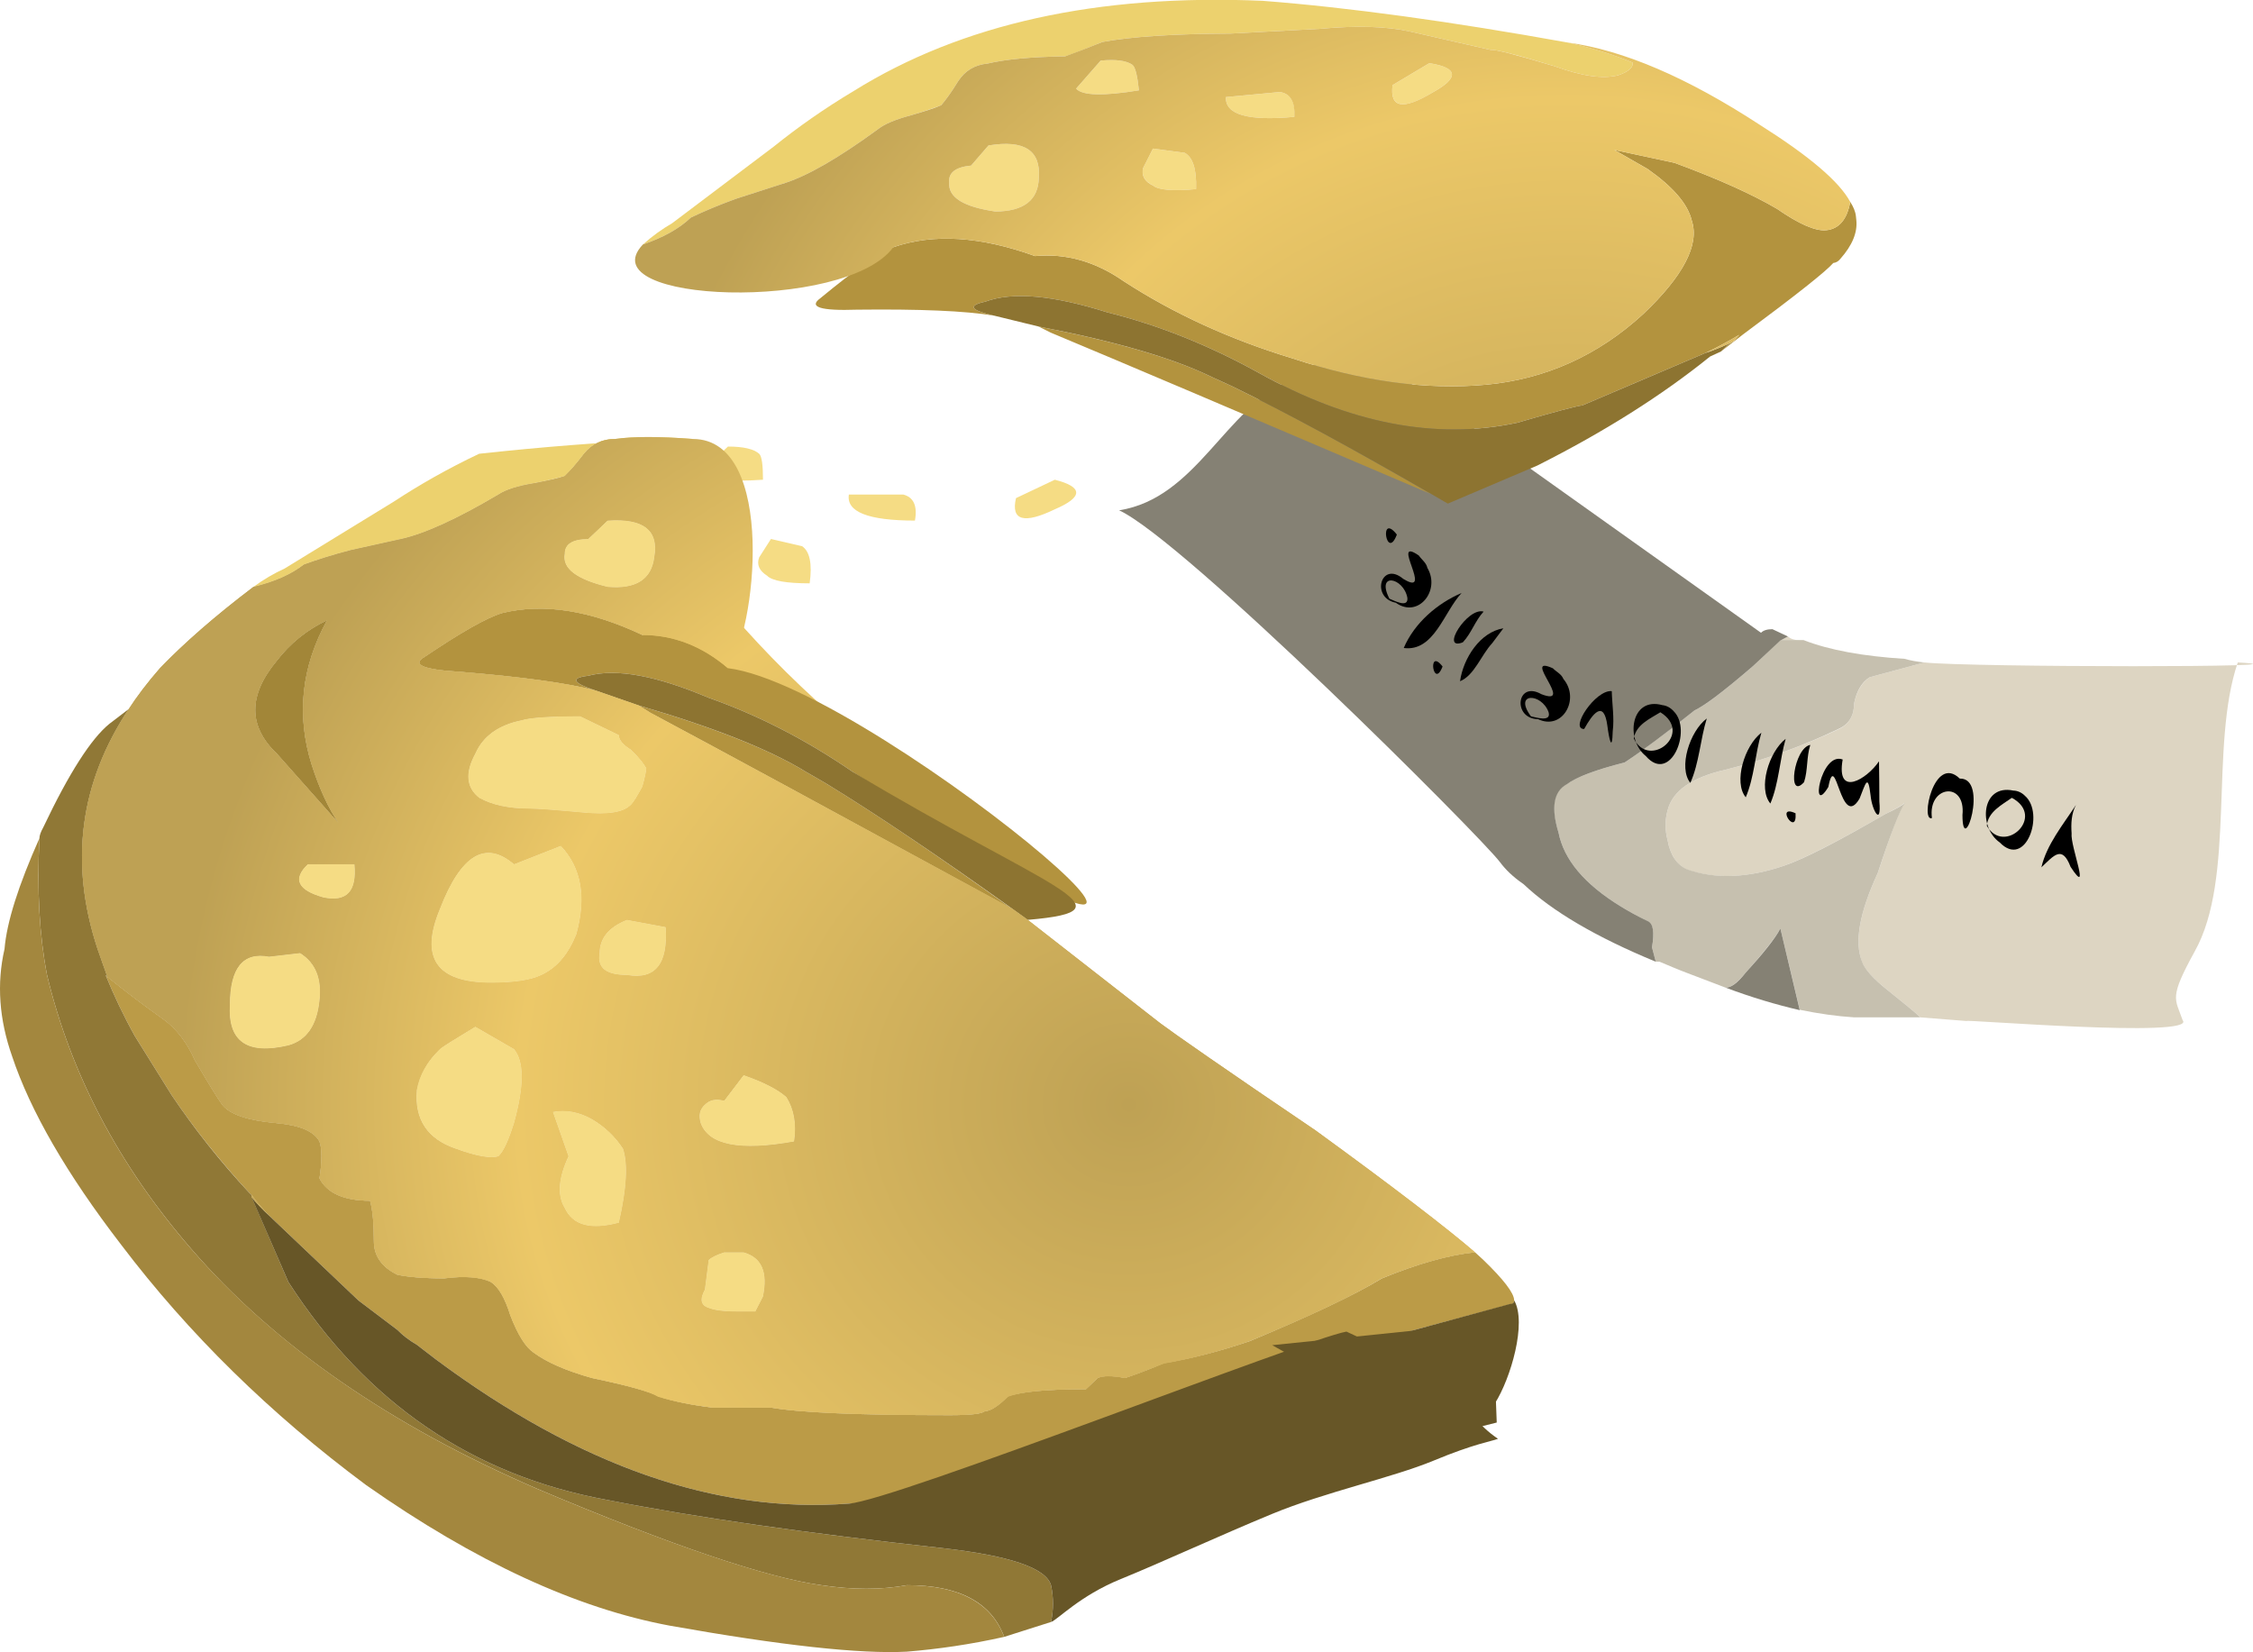 <?xml version="1.0" encoding="UTF-8" standalone="no"?>
<!-- Created with Inkscape (http://www.inkscape.org/) -->

<svg
   xmlns:dc="http://purl.org/dc/elements/1.1/"
   xmlns:cc="http://creativecommons.org/ns#"
   xmlns:rdf="http://www.w3.org/1999/02/22-rdf-syntax-ns#"
   xmlns:svg="http://www.w3.org/2000/svg"
   xmlns="http://www.w3.org/2000/svg"
   xmlns:xlink="http://www.w3.org/1999/xlink"
   xmlns:sodipodi="http://sodipodi.sourceforge.net/DTD/sodipodi-0.dtd"
   xmlns:inkscape="http://www.inkscape.org/namespaces/inkscape"
   id="svg2"
   xml:space="preserve"
   viewBox="0 0 1316.261 965.125"
   version="1.1"
   inkscape:version="0.91 r13725"
   sodipodi:docname="open-fortune-cookie.svg"
   width="1316.261"
   height="965.125"><sodipodi:namedview
     pagecolor="#ffffff"
     bordercolor="#666666"
     borderopacity="1"
     objecttolerance="10"
     gridtolerance="10"
     guidetolerance="10"
     inkscape:pageopacity="0"
     inkscape:pageshadow="2"
     inkscape:window-width="1353"
     inkscape:window-height="1007"
     id="namedview14411"
     showgrid="false"
     fit-margin-top="0"
     fit-margin-left="0"
     fit-margin-right="0"
     fit-margin-bottom="0"
     inkscape:zoom="0.15157166"
     inkscape:cx="805.88716"
     inkscape:cy="491.39551"
     inkscape:window-x="0"
     inkscape:window-y="0"
     inkscape:window-maximized="0"
     inkscape:current-layer="g15120" /><defs
     id="defs6"><radialGradient
       id="radialGradient26"
       gradientUnits="userSpaceOnUse"
       cy="9.7"
       cx="14.5"
       gradientTransform="matrix(0.8,0,0,0.799,0.005,-0.952)"
       r="12.212"><stop
         id="stop28"
         style="stop-color:#bea154"
         offset="0" /><stop
         id="stop30"
         style="stop-color:#ecc868"
         offset=".643" /><stop
         id="stop32"
         style="stop-color:#bea154"
         offset="1" /></radialGradient><radialGradient
       inkscape:collect="always"
       xlink:href="#radialGradient26"
       id="radialGradient14981"
       gradientUnits="userSpaceOnUse"
       gradientTransform="matrix(0.8,0,0,0.799,0.005,-0.952)"
       cx="14.5"
       cy="9.7"
       r="12.212" /><radialGradient
       inkscape:collect="always"
       xlink:href="#radialGradient26"
       id="radialGradient15170"
       gradientUnits="userSpaceOnUse"
       gradientTransform="matrix(0.8,0,0,0.799,0.005,-0.952)"
       cx="14.5"
       cy="9.7"
       r="12.212" /><radialGradient
       inkscape:collect="always"
       xlink:href="#radialGradient26"
       id="radialGradient15172"
       gradientUnits="userSpaceOnUse"
       gradientTransform="matrix(0.8,0,0,0.799,0.005,-0.952)"
       cx="14.5"
       cy="9.7"
       r="12.212" /></defs><g
     id="g10"
     transform="matrix(1.25,0,0,-1.25,1287.31,966.219)"><g
       id="g12"><g
         id="g15120"
         transform="matrix(45.465,0,0,43.194,-1029.874,-36.94)"><g
           id="g15176"><g
             id="g16"><g
               id="g18"><g
                 id="g24"><path
                   id="path34"
                   style="fill:url(#radialGradient15170);fill-rule:evenodd"
                   d="M 6.125,11.279 6.566,11.118 6.684,11.04 C 7.352,10.665 8.59,9.958 10.406,8.919 l 0.16,-0.121 1.36,-1.117 C 12.059,7.576 12.59,7.185 13.523,6.521 14.324,5.908 14.871,5.466 15.164,5.201 14.898,5.173 14.578,5.079 14.203,4.919 13.914,4.732 13.457,4.505 12.844,4.24 12.551,4.134 12.258,4.052 11.965,3.997 11.777,3.919 11.645,3.865 11.566,3.841 11.43,3.865 11.34,3.865 11.285,3.841 L 11.164,3.72 C 10.766,3.72 10.496,3.693 10.363,3.638 10.258,3.533 10.18,3.482 10.125,3.482 10.098,3.454 9.977,3.439 9.766,3.439 c -0.934,0 -1.547,0.027 -1.84,0.082 l -0.602,0 C 7.113,3.548 6.926,3.587 6.766,3.638 6.684,3.693 6.457,3.759 6.086,3.841 5.82,3.919 5.617,4.013 5.484,4.118 5.406,4.173 5.324,4.306 5.246,4.521 5.191,4.708 5.125,4.826 5.047,4.88 4.938,4.931 4.777,4.947 4.566,4.919 4.352,4.919 4.191,4.935 4.086,4.958 3.926,5.04 3.844,5.161 3.844,5.322 c 0,0.183 -0.012,0.332 -0.039,0.437 -0.266,0 -0.442,0.082 -0.52,0.242 0.027,0.184 0.027,0.321 0,0.399 C 3.23,6.509 3.086,6.576 2.844,6.599 2.551,6.626 2.363,6.693 2.285,6.798 2.23,6.88 2.137,7.04 2.004,7.279 1.926,7.466 1.82,7.615 1.684,7.72 1.48,7.872 1.289,8.025 1.105,8.181 1.07,8.279 1.039,8.38 1.004,8.482 c -0.293,0.933 -0.184,1.797 0.32,2.597 0.082,0.133 0.188,0.282 0.321,0.442 0.242,0.265 0.558,0.558 0.96,0.879 0.215,0.054 0.387,0.133 0.52,0.242 0.133,0.051 0.293,0.105 0.48,0.156 l 0.52,0.121 c 0.238,0.055 0.574,0.215 1,0.481 0.078,0.054 0.199,0.093 0.359,0.121 0.133,0.027 0.243,0.051 0.321,0.078 0.054,0.055 0.121,0.133 0.199,0.242 0.082,0.106 0.187,0.16 0.32,0.16 0,0 0.689,-1.765 2.801,-3.48 C 8.185,10.96 7.487,11.612 6.605,11.88 6.07,12.146 5.59,12.228 5.164,12.118 5.004,12.068 4.738,11.908 4.363,11.642 4.23,11.56 4.352,11.505 4.727,11.482 5.363,11.427 5.832,11.361 6.125,11.279 Z m 0.121,1.839 -0.199,-0.199 c -0.16,0 -0.242,-0.054 -0.242,-0.16 -0.028,-0.16 0.121,-0.277 0.441,-0.359 0.293,-0.028 0.453,0.082 0.481,0.32 0.05,0.293 -0.11,0.426 -0.481,0.398 z M 4.887,10.599 C 4.777,10.388 4.793,10.228 4.926,10.118 5.059,10.04 5.23,10.001 5.445,10.001 c 0.078,0 0.266,-0.015 0.559,-0.043 0.242,-0.023 0.402,0 0.48,0.082 0.028,0.028 0.067,0.094 0.121,0.2 0.028,0.105 0.04,0.175 0.04,0.199 -0.028,0.054 -0.079,0.121 -0.161,0.203 -0.078,0.051 -0.121,0.105 -0.121,0.156 l -0.398,0.203 c -0.32,0 -0.52,-0.015 -0.602,-0.043 C 5.125,10.908 4.965,10.786 4.887,10.599 Z M 2.586,5.822 C 2.641,5.743 2.699,5.673 2.766,5.599 2.699,5.665 2.637,5.732 2.586,5.798 Z M 3.363,12.04 C 3.152,11.935 2.98,11.786 2.844,11.599 c -0.293,-0.371 -0.293,-0.707 0,-1 l 0.64,-0.758 c -0.105,0.16 -0.199,0.371 -0.281,0.641 -0.156,0.531 -0.105,1.051 0.16,1.558 z M 3.164,9.4 C 3.004,9.24 3.059,9.118 3.324,9.04 3.566,8.986 3.672,9.107 3.645,9.4 Z M 3.086,8.439 2.766,8.4 C 2.5,8.454 2.363,8.279 2.363,7.88 2.34,7.482 2.539,7.333 2.965,7.439 3.152,7.493 3.258,7.654 3.285,7.919 3.312,8.161 3.246,8.333 3.086,8.439 Z m 3.078,0 C 6.137,8.279 6.23,8.201 6.445,8.201 6.738,8.146 6.871,8.322 6.844,8.72 L 6.445,8.798 C 6.258,8.72 6.164,8.599 6.164,8.439 Z M 4.887,7.642 C 4.672,7.505 4.551,7.427 4.523,7.4 4.391,7.267 4.312,7.118 4.285,6.958 4.258,6.642 4.391,6.427 4.684,6.322 4.898,6.24 5.047,6.212 5.125,6.24 5.18,6.294 5.23,6.415 5.285,6.599 5.391,7.001 5.391,7.267 5.285,7.4 Z M 5.766,9.599 5.285,9.4 C 4.992,9.665 4.738,9.505 4.523,8.919 4.312,8.388 4.484,8.118 5.047,8.118 c 0.238,0 0.41,0.028 0.519,0.083 0.161,0.078 0.278,0.226 0.36,0.441 C 6.031,9.04 5.98,9.361 5.766,9.599 Z M 5.844,6.24 C 5.738,6.001 5.727,5.814 5.805,5.681 5.887,5.493 6.07,5.439 6.363,5.521 6.445,5.896 6.457,6.161 6.406,6.322 6.324,6.454 6.219,6.56 6.086,6.642 5.953,6.72 5.82,6.747 5.684,6.72 Z M 7.445,6.841 C 7.363,6.865 7.297,6.853 7.246,6.798 7.191,6.747 7.18,6.681 7.203,6.599 7.285,6.361 7.605,6.294 8.164,6.4 8.191,6.587 8.164,6.747 8.086,6.88 8.004,6.958 7.859,7.04 7.645,7.118 Z m 0,-1.64 C 7.363,5.173 7.312,5.146 7.285,5.118 L 7.246,4.798 C 7.191,4.693 7.203,4.626 7.285,4.599 7.336,4.576 7.43,4.56 7.566,4.56 l 0.2,0 0.078,0.16 C 7.898,4.986 7.832,5.146 7.645,5.201 Z"
                   inkscape:connector-curvature="0"
                   sodipodi:nodetypes="ccccccccccccccccscccccccccsccccccccccccccccccccccccccccccccccscccccccccccccccccccccccccccccccccccccccccccccscccccccccccccccccccccscccc" /></g></g></g><path
             id="path36"
             style="fill:#ecd16e;fill-rule:evenodd"
             d="m 2.605,12.4 c 0.106,0.082 0.215,0.148 0.321,0.199 l 1.121,0.723 c 0.265,0.183 0.558,0.359 0.879,0.519 1.398,0.16 2.199,0.16 2.199,0.16 -0.348,0.028 -0.613,0.028 -0.801,0 -0.133,0 -0.238,-0.054 -0.32,-0.16 C 5.926,13.732 5.859,13.654 5.805,13.599 5.727,13.576 5.617,13.548 5.484,13.521 5.324,13.493 5.203,13.454 5.125,13.4 4.699,13.134 4.363,12.974 4.125,12.919 L 3.605,12.798 C 3.418,12.747 3.258,12.693 3.125,12.642 2.992,12.533 2.82,12.454 2.605,12.4 Z"
             inkscape:connector-curvature="0"
             sodipodi:nodetypes="cccccccccccccc" /><path
             id="path38"
             style="fill:#b3933e;fill-rule:evenodd"
             d="m 8.766,10.4 c -0.481,0.347 -0.973,0.613 -1.481,0.801 -0.535,0.238 -0.945,0.32 -1.238,0.238 -0.188,-0.024 -0.16,-0.078 0.078,-0.16 -0.293,0.082 -0.762,0.148 -1.398,0.203 -0.375,0.023 -0.497,0.078 -0.364,0.16 0.375,0.266 0.641,0.426 0.801,0.476 0.426,0.11 0.906,0.028 1.441,-0.238 0.321,0 0.614,-0.121 0.879,-0.359 1.558,-0.202 6.662,-4.832 1.282,-1.121 z m -2.2,0.718 C 7.336,10.88 7.91,10.642 8.285,10.4 L 8.484,10.279 C 9.02,9.935 9.656,9.482 10.402,8.919 8.59,9.958 7.352,10.665 6.684,11.04 Z"
             inkscape:connector-curvature="0"
             sodipodi:nodetypes="cccccccccccccccc" /><path
             id="path40"
             style="fill:#8d7431;fill-rule:evenodd"
             d="M 10.406,8.919 C 9.656,9.482 9.02,9.935 8.484,10.279 L 8.285,10.4 C 7.91,10.642 7.34,10.88 6.566,11.118 l -0.441,0.161 c -0.238,0.082 -0.266,0.136 -0.078,0.16 0.293,0.082 0.703,0 1.238,-0.238 0.508,-0.188 1,-0.454 1.481,-0.801 1.999,-1.263 2.944,-1.499 1.8,-1.602 z"
             inkscape:connector-curvature="0"
             sodipodi:nodetypes="cccccccccc" /><path
             id="path42"
             style="fill:#f5dc84;fill-rule:evenodd"
             d="m 9.285,13.4 c 0.106,-0.028 0.149,-0.121 0.121,-0.282 -0.48,0 -0.707,0.094 -0.679,0.282 l 0.558,0 z M 8.246,12.841 c 0.078,-0.055 0.106,-0.187 0.078,-0.402 -0.238,0 -0.386,0.027 -0.437,0.082 -0.082,0.055 -0.11,0.121 -0.082,0.199 l 0.121,0.199 0.32,-0.078 z m 2.598,0.399 c -0.317,-0.161 -0.453,-0.122 -0.399,0.121 l 0.399,0.199 c 0.293,-0.078 0.293,-0.188 0,-0.32 z M 4.887,10.599 c 0.078,0.187 0.238,0.309 0.476,0.359 0.082,0.028 0.282,0.043 0.602,0.043 l 0.398,-0.203 c 0,-0.051 0.043,-0.105 0.121,-0.156 0.082,-0.082 0.133,-0.149 0.161,-0.203 0,-0.024 -0.012,-0.094 -0.04,-0.199 C 6.551,10.134 6.512,10.068 6.484,10.04 6.406,9.958 6.246,9.935 6.004,9.958 5.711,9.986 5.523,10.001 5.445,10.001 c -0.215,0 -0.386,0.039 -0.519,0.117 -0.133,0.11 -0.149,0.27 -0.039,0.481 z m 1.359,2.519 C 6.617,13.146 6.777,13.013 6.727,12.72 6.699,12.482 6.539,12.372 6.246,12.4 c -0.32,0.082 -0.469,0.199 -0.441,0.359 0,0.106 0.082,0.16 0.242,0.16 l 0.199,0.199 z m 1.238,0.801 c 0.161,0 0.266,-0.027 0.321,-0.078 0.027,-0.027 0.039,-0.121 0.039,-0.281 -0.371,-0.027 -0.586,0 -0.641,0.082 l 0.281,0.277 z M 3.086,8.439 C 3.246,8.333 3.312,8.161 3.285,7.919 3.258,7.654 3.152,7.493 2.965,7.439 2.539,7.333 2.34,7.482 2.363,7.88 2.363,8.279 2.5,8.454 2.766,8.4 l 0.32,0.039 z M 3.164,9.4 3.645,9.4 C 3.672,9.107 3.566,8.986 3.324,9.04 3.059,9.118 3.004,9.24 3.164,9.4 Z m 4.281,-4.199 0.2,0 C 7.832,5.146 7.898,4.986 7.844,4.72 l -0.078,-0.16 -0.2,0 C 7.43,4.56 7.336,4.576 7.285,4.599 7.203,4.626 7.191,4.693 7.246,4.798 l 0.039,0.32 c 0.027,0.028 0.078,0.055 0.16,0.083 z m 0,1.64 0.2,0.277 C 7.859,7.04 8.004,6.958 8.086,6.88 8.164,6.747 8.191,6.587 8.164,6.4 7.605,6.294 7.285,6.361 7.203,6.599 7.18,6.681 7.191,6.747 7.246,6.798 7.297,6.853 7.363,6.865 7.445,6.841 Z M 5.844,6.24 5.684,6.72 C 5.82,6.747 5.953,6.72 6.086,6.642 6.219,6.56 6.324,6.454 6.406,6.322 6.457,6.161 6.445,5.892 6.363,5.521 6.07,5.439 5.887,5.493 5.805,5.681 5.727,5.814 5.738,6.001 5.844,6.24 Z M 5.766,9.599 C 5.98,9.361 6.031,9.04 5.926,8.642 5.844,8.427 5.727,8.279 5.566,8.201 5.457,8.146 5.285,8.118 5.047,8.118 4.484,8.118 4.312,8.388 4.523,8.919 4.738,9.505 4.992,9.665 5.285,9.4 L 5.766,9.599 Z M 4.887,7.642 5.285,7.4 C 5.391,7.267 5.391,7.001 5.285,6.599 5.23,6.415 5.18,6.294 5.125,6.24 5.047,6.212 4.898,6.24 4.684,6.322 4.391,6.427 4.258,6.642 4.285,6.962 4.312,7.122 4.391,7.267 4.523,7.4 4.551,7.427 4.672,7.505 4.887,7.642 Z m 1.277,0.797 c 0,0.16 0.094,0.281 0.281,0.359 L 6.844,8.72 C 6.871,8.322 6.738,8.146 6.445,8.201 6.23,8.201 6.137,8.279 6.164,8.439 Z"
             inkscape:connector-curvature="0" /><path
             id="path44"
             style="fill:#bb9b47;fill-rule:evenodd"
             d="m 15.566,4.681 c 0,-0.027 -0.015,-0.043 -0.043,-0.043 L 14.406,4.322 C 14.324,4.294 14.246,4.267 14.164,4.24 14.113,4.24 14.07,4.224 14.047,4.201 L 13.926,4.161 C 13.34,3.814 12.777,3.521 12.246,3.279 11.578,2.986 10.844,2.775 10.043,2.638 9.617,2.56 9.18,2.509 8.727,2.482 7.363,2.372 5.953,2.892 4.484,4.04 L 4.285,4.201 C 4.203,4.251 4.137,4.306 4.086,4.361 3.953,4.466 3.82,4.572 3.684,4.681 L 2.766,5.599 C 2.699,5.673 2.641,5.743 2.586,5.822 L 2.566,5.841 C 2.262,6.189 1.996,6.54 1.766,6.9 L 1.387,7.54 C 1.273,7.755 1.172,7.978 1.086,8.201 L 1.105,8.181 C 1.289,8.025 1.48,7.872 1.684,7.72 1.82,7.615 1.926,7.466 2.004,7.279 2.137,7.04 2.23,6.88 2.285,6.798 2.363,6.693 2.551,6.626 2.844,6.599 3.086,6.576 3.23,6.509 3.285,6.4 3.312,6.322 3.312,6.185 3.285,6.001 3.363,5.841 3.539,5.759 3.805,5.759 3.832,5.654 3.844,5.509 3.844,5.322 3.844,5.161 3.926,5.04 4.086,4.958 4.191,4.935 4.352,4.919 4.566,4.919 4.777,4.947 4.938,4.935 5.047,4.88 5.125,4.826 5.191,4.708 5.246,4.521 5.324,4.306 5.406,4.173 5.484,4.118 5.617,4.013 5.82,3.919 6.086,3.841 6.457,3.759 6.684,3.693 6.766,3.642 6.926,3.587 7.113,3.548 7.324,3.521 l 0.602,0 c 0.293,-0.055 0.906,-0.082 1.84,-0.082 0.214,0 0.332,0.015 0.359,0.043 0.055,0 0.133,0.051 0.238,0.16 0.133,0.051 0.403,0.078 0.801,0.078 l 0.121,0.121 c 0.055,0.027 0.149,0.027 0.281,0 0.079,0.027 0.215,0.078 0.399,0.16 0.293,0.051 0.586,0.133 0.883,0.239 0.613,0.269 1.066,0.492 1.359,0.679 0.371,0.16 0.691,0.254 0.957,0.282 l 0.082,-0.079 c 0.211,-0.214 0.32,-0.363 0.32,-0.441 z"
             inkscape:connector-curvature="0" /><path
             id="path46"
             style="fill:#907836;fill-rule:evenodd"
             d="M 1.105,8.181 1.086,8.201 C 1.172,7.978 1.273,7.755 1.387,7.54 L 1.766,6.9 c 0.23,-0.36 0.496,-0.715 0.8,-1.059 l 0.02,-0.019 0,-0.02 L 2.965,4.88 C 3.766,3.572 4.859,2.786 6.246,2.521 7.152,2.333 8.297,2.161 9.684,2.001 c 0.695,-0.082 1.07,-0.215 1.121,-0.402 0.027,-0.133 0.027,-0.266 0,-0.398 C 10.645,1.146 10.484,1.095 10.324,1.04 10.191,1.415 9.859,1.599 9.324,1.599 9.059,1.548 8.766,1.548 8.445,1.599 7.883,1.681 6.91,2.025 5.523,2.642 4.004,3.333 2.816,4.201 1.965,5.24 1.219,6.146 0.727,7.134 0.484,8.201 0.406,8.626 0.379,9.118 0.406,9.681 c 0,0.027 0.012,0.066 0.039,0.117 0.266,0.59 0.493,0.961 0.68,1.121 l 0.199,0.16 C 0.82,10.279 0.711,9.415 1.004,8.482 1.039,8.38 1.07,8.279 1.105,8.181 Z"
             inkscape:connector-curvature="0" /><path
             id="path48"
             style="fill:#a28638;fill-rule:evenodd"
             d="M 3.363,12.04 C 3.098,11.533 3.047,11.013 3.203,10.482 3.285,10.212 3.379,10.001 3.484,9.841 l -0.64,0.758 c -0.293,0.293 -0.293,0.629 0,1 0.136,0.187 0.308,0.336 0.519,0.441 z"
             inkscape:connector-curvature="0" /><path
             sodipodi:nodetypes="cccssscccccccccccccccccccccc"
             id="path50"
             style="fill:#675627;fill-rule:evenodd"
             d="m 13.842,4.343 c 0.664,-0.32 1.105,-0.629 1.316,-0.922 0.055,-0.078 0.133,-0.16 0.242,-0.238 -0.066,-0.028 -0.242,-0.052 -0.664,-0.237 C 14.314,2.762 13.618,2.606 13.077,2.37 12.536,2.135 11.943,1.846 11.521,1.665 11.098,1.484 10.871,1.222 10.805,1.201 c 0.027,0.132 0.027,0.265 0,0.398 C 10.754,1.786 10.379,1.919 9.684,2.001 8.297,2.161 7.152,2.333 6.246,2.521 4.859,2.786 3.766,3.572 2.965,4.88 L 2.586,5.798 C 2.637,5.732 2.699,5.665 2.766,5.599 L 3.684,4.681 C 3.82,4.572 3.953,4.466 4.086,4.361 4.137,4.306 4.203,4.251 4.285,4.201 L 4.484,4.04 C 5.953,2.892 7.363,2.372 8.727,2.482 9.18,2.509 13.412,4.261 13.842,4.343 Z M 15.566,4.681 C 15.699,4.439 15.53,3.834 15.369,3.568 14.944,3.596 14.75,4.013 14.484,4.118 l -0.039,0 c -0.054,0.004 -0.093,0.016 -0.121,0.043 l -0.16,0.079 c 0.082,0.027 0.16,0.054 0.242,0.082 l 1.117,0.32 c 0.028,0 0.043,0.012 0.043,0.039 z"
             inkscape:connector-curvature="0" /><path
             id="path52"
             style="fill:#a3873e;fill-rule:evenodd"
             d="M 10.324,1.04 C 9.977,0.958 9.645,0.908 9.324,0.88 8.844,0.853 8.031,0.947 6.887,1.161 5.926,1.349 4.887,1.853 3.766,2.681 2.777,3.454 1.938,4.322 1.246,5.283 0.684,6.052 0.312,6.732 0.125,7.322 -0.008,7.72 -0.035,8.107 0.047,8.482 0.07,8.775 0.191,9.173 0.406,9.681 0.379,9.118 0.406,8.626 0.484,8.201 0.727,7.134 1.219,6.146 1.965,5.24 2.82,4.201 4.004,3.333 5.523,2.642 6.91,2.025 7.887,1.681 8.445,1.599 c 0.321,-0.051 0.614,-0.051 0.879,0 0.535,0 0.867,-0.188 1,-0.559 z"
             inkscape:connector-curvature="0" /><g
             id="g14993"
             transform="translate(-4.564,10.777)"><path
               sodipodi:nodetypes="cccccccccccccccccccccccc"
               inkscape:connector-curvature="0"
               d="m 24.305,-3.034 c -0.051,0.055 -0.161,0.145 -0.321,0.282 -0.16,0.132 -0.25,0.238 -0.277,0.316 -0.082,0.215 -0.027,0.535 0.16,0.961 0.133,0.426 0.223,0.68 0.277,0.762 -0.027,-0.028 -0.093,-0.067 -0.199,-0.121 -0.48,-0.293 -0.828,-0.481 -1.039,-0.559 -0.371,-0.133 -0.707,-0.148 -1,-0.043 -0.105,0.055 -0.172,0.16 -0.199,0.32 -0.027,0.11 -0.027,0.215 0,0.321 0.051,0.214 0.254,0.359 0.598,0.441 0.402,0.106 0.789,0.254 1.16,0.438 0.109,0.054 0.16,0.148 0.16,0.281 0.027,0.133 0.082,0.226 0.16,0.281 l 0.563,0.16 c 0.476,-0.054 4.174,-0.054 3.221,0 -0.293,-0.906 -0.018,-2.333 -0.444,-3.129 -0.265,-0.508 -0.201,-0.503 -0.123,-0.741 0.16,-0.2 -2.295,0.014 -2.217,-0.01 z m -1.36,4.121 c 0.028,-0.027 0.067,-0.039 0.121,-0.043 l -0.199,0 z"
               style="fill:#ddd5c2;fill-rule:evenodd"
               id="path14" /><path
               inkscape:connector-curvature="0"
               d="m 24.305,-3.034 -0.68,0 c -0.176,0.012 -0.363,0.039 -0.559,0.082 l -0.199,0.879 c -0.055,-0.105 -0.176,-0.265 -0.359,-0.48 -0.082,-0.106 -0.149,-0.16 -0.203,-0.16 l -0.399,0.16 c -0.09,0.035 -0.183,0.078 -0.281,0.121 l -0.039,0 -0.039,0.156 c 0.027,0.16 0.012,0.254 -0.043,0.281 -0.106,0.055 -0.199,0.11 -0.278,0.161 -0.375,0.242 -0.585,0.507 -0.64,0.8 -0.082,0.266 -0.055,0.442 0.078,0.52 0.109,0.082 0.309,0.16 0.602,0.238 0.16,0.11 0.398,0.297 0.718,0.563 0.106,0.05 0.309,0.215 0.602,0.48 l 0.281,0.281 0.238,0 c 0.266,-0.109 0.614,-0.175 1.039,-0.203 0.063,-0.019 0.129,-0.031 0.204,-0.039 l -0.563,-0.16 c -0.078,-0.051 -0.133,-0.144 -0.16,-0.281 0,-0.133 -0.051,-0.227 -0.16,-0.278 -0.371,-0.187 -0.758,-0.335 -1.16,-0.441 -0.344,-0.082 -0.547,-0.227 -0.598,-0.441 -0.027,-0.106 -0.027,-0.211 0,-0.321 0.027,-0.16 0.094,-0.265 0.199,-0.316 0.293,-0.109 0.629,-0.094 1,0.039 0.215,0.078 0.559,0.266 1.039,0.559 0.11,0.054 0.176,0.093 0.203,0.121 -0.054,-0.082 -0.148,-0.336 -0.281,-0.762 -0.187,-0.426 -0.242,-0.746 -0.16,-0.957 0.027,-0.082 0.117,-0.188 0.277,-0.32 0.16,-0.137 0.27,-0.227 0.321,-0.282 z"
               style="fill:#c6c0af;fill-rule:evenodd"
               id="path54" /><path
               sodipodi:nodetypes="cccccccccccccccccccccccc"
               inkscape:connector-curvature="0"
               d="m 21.586,-2.432 c -0.613,0.266 -1.067,0.547 -1.36,0.84 -0.109,0.078 -0.187,0.16 -0.242,0.238 -0.211,0.293 -3.251,3.486 -3.915,3.806 0.797,0.133 1.087,1.105 1.755,1.402 0.531,0.238 -0.047,0.151 0.539,0.498 l 4.305,-3.225 c 0.023,0.027 0.066,0.039 0.117,0.039 l 0.16,-0.079 -0.078,-0.043 -0.281,-0.277 c -0.293,-0.265 -0.492,-0.426 -0.602,-0.48 -0.316,-0.266 -0.558,-0.453 -0.718,-0.563 -0.293,-0.078 -0.493,-0.156 -0.598,-0.238 -0.133,-0.078 -0.16,-0.254 -0.082,-0.52 0.055,-0.293 0.265,-0.558 0.64,-0.8 0.079,-0.051 0.172,-0.106 0.282,-0.161 0.051,-0.027 0.066,-0.117 0.039,-0.281 z m 1.48,-0.524 c -0.242,0.059 -0.492,0.137 -0.761,0.243 0.054,0 0.121,0.05 0.203,0.16 0.183,0.211 0.304,0.371 0.359,0.48 z"
               style="fill:#858174;fill-rule:evenodd"
               id="path56" /></g><g
             id="g14955"><g
               id="g14957"><g
                 id="g14959"><path
                   inkscape:connector-curvature="0"
                   d="M 6.125,11.279 6.566,11.118 6.684,11.04 C 7.352,10.665 8.59,9.958 10.406,8.919 l 0.16,-0.121 1.36,-1.117 C 12.059,7.576 12.59,7.185 13.523,6.521 14.324,5.908 14.871,5.466 15.164,5.201 14.898,5.173 14.578,5.079 14.203,4.919 13.914,4.732 13.457,4.505 12.844,4.24 12.551,4.134 12.258,4.052 11.965,3.997 11.777,3.919 11.645,3.865 11.566,3.841 11.43,3.865 11.34,3.865 11.285,3.841 L 11.164,3.72 C 10.766,3.72 10.496,3.693 10.363,3.638 10.258,3.533 10.18,3.482 10.125,3.482 10.098,3.454 9.977,3.439 9.766,3.439 c -0.934,0 -1.547,0.027 -1.84,0.082 l -0.602,0 C 7.113,3.548 6.926,3.587 6.766,3.638 6.684,3.693 6.457,3.759 6.086,3.841 5.82,3.919 5.617,4.013 5.484,4.118 5.406,4.173 5.324,4.306 5.246,4.521 5.191,4.708 5.125,4.826 5.047,4.88 4.938,4.931 4.777,4.947 4.566,4.919 4.352,4.919 4.191,4.935 4.086,4.958 3.926,5.04 3.844,5.161 3.844,5.322 c 0,0.183 -0.012,0.332 -0.039,0.437 -0.266,0 -0.442,0.082 -0.52,0.242 0.027,0.184 0.027,0.321 0,0.399 C 3.23,6.509 3.086,6.576 2.844,6.599 2.551,6.626 2.363,6.693 2.285,6.798 2.23,6.88 2.137,7.04 2.004,7.279 1.926,7.466 1.82,7.615 1.684,7.72 1.48,7.872 1.289,8.025 1.105,8.181 1.07,8.279 1.039,8.38 1.004,8.482 c -0.293,0.933 -0.184,1.797 0.32,2.597 0.082,0.133 0.188,0.282 0.321,0.442 0.242,0.265 0.558,0.558 0.96,0.879 0.215,0.054 0.387,0.133 0.52,0.242 0.133,0.051 0.293,0.105 0.48,0.156 l 0.52,0.121 c 0.238,0.055 0.574,0.215 1,0.481 0.078,0.054 0.199,0.093 0.359,0.121 0.133,0.027 0.243,0.051 0.321,0.078 0.054,0.055 0.121,0.133 0.199,0.242 0.082,0.106 0.187,0.16 0.32,0.16 0.188,0.028 0.453,0.028 0.801,0 0.865,-0.004 0.647,-2.105 0.359,-2.48 C 7.219,11.759 6.926,11.88 6.605,11.88 6.07,12.146 5.59,12.228 5.164,12.118 5.004,12.068 4.738,11.908 4.363,11.642 4.23,11.56 4.352,11.505 4.727,11.482 5.363,11.427 5.832,11.361 6.125,11.279 Z m 1.078,2.363 c -4.062,-7.975 -2.031,-3.987 0,0 z M 6.246,13.118 6.047,12.919 c -0.16,0 -0.242,-0.054 -0.242,-0.16 -0.028,-0.16 0.121,-0.277 0.441,-0.359 0.293,-0.028 0.453,0.082 0.481,0.32 0.05,0.293 -0.11,0.426 -0.481,0.398 z M 4.887,10.599 C 4.777,10.388 4.793,10.228 4.926,10.118 5.059,10.04 5.23,10.001 5.445,10.001 c 0.078,0 0.266,-0.015 0.559,-0.043 0.242,-0.023 0.402,0 0.48,0.082 0.028,0.028 0.067,0.094 0.121,0.2 0.028,0.105 0.04,0.175 0.04,0.199 -0.028,0.054 -0.079,0.121 -0.161,0.203 -0.078,0.051 -0.121,0.105 -0.121,0.156 l -0.398,0.203 c -0.32,0 -0.52,-0.015 -0.602,-0.043 C 5.125,10.908 4.965,10.786 4.887,10.599 Z M 2.586,5.822 C 2.641,5.743 2.699,5.673 2.766,5.599 2.699,5.665 2.637,5.732 2.586,5.798 Z M 3.363,12.04 C 3.152,11.935 2.98,11.786 2.844,11.599 c -0.293,-0.371 -0.293,-0.707 0,-1 l 0.64,-0.758 c -0.105,0.16 -0.199,0.371 -0.281,0.641 -0.156,0.531 -0.105,1.051 0.16,1.558 z M 3.164,9.4 C 3.004,9.24 3.059,9.118 3.324,9.04 3.566,8.986 3.672,9.107 3.645,9.4 Z M 3.086,8.439 2.766,8.4 C 2.5,8.454 2.363,8.279 2.363,7.88 2.34,7.482 2.539,7.333 2.965,7.439 3.152,7.493 3.258,7.654 3.285,7.919 3.312,8.161 3.246,8.333 3.086,8.439 Z m 3.078,0 C 6.137,8.279 6.23,8.201 6.445,8.201 6.738,8.146 6.871,8.322 6.844,8.72 L 6.445,8.798 C 6.258,8.72 6.164,8.599 6.164,8.439 Z M 4.887,7.642 C 4.672,7.505 4.551,7.427 4.523,7.4 4.391,7.267 4.312,7.118 4.285,6.958 4.258,6.642 4.391,6.427 4.684,6.322 4.898,6.24 5.047,6.212 5.125,6.24 5.18,6.294 5.23,6.415 5.285,6.599 5.391,7.001 5.391,7.267 5.285,7.4 Z M 5.766,9.599 5.285,9.4 C 4.992,9.665 4.738,9.505 4.523,8.919 4.312,8.388 4.484,8.118 5.047,8.118 c 0.238,0 0.41,0.028 0.519,0.083 0.161,0.078 0.278,0.226 0.36,0.441 C 6.031,9.04 5.98,9.361 5.766,9.599 Z M 5.844,6.24 C 5.738,6.001 5.727,5.814 5.805,5.681 5.887,5.493 6.07,5.439 6.363,5.521 6.445,5.896 6.457,6.161 6.406,6.322 6.324,6.454 6.219,6.56 6.086,6.642 5.953,6.72 5.82,6.747 5.684,6.72 Z M 7.445,6.841 C 7.363,6.865 7.297,6.853 7.246,6.798 7.191,6.747 7.18,6.681 7.203,6.599 7.285,6.361 7.605,6.294 8.164,6.4 8.191,6.587 8.164,6.747 8.086,6.88 8.004,6.958 7.859,7.04 7.645,7.118 Z m 0,-1.64 C 7.363,5.173 7.312,5.146 7.285,5.118 L 7.246,4.798 C 7.191,4.693 7.203,4.626 7.285,4.599 7.336,4.576 7.43,4.56 7.566,4.56 l 0.2,0 0.078,0.16 C 7.898,4.986 7.832,5.146 7.645,5.201 Z"
                   style="fill:url(#radialGradient15172);fill-rule:evenodd"
                   id="path14961"
                   sodipodi:nodetypes="ccccccccccccccccscccccccccscccccccccccccccccccccccccccccccccccccscccccccccccccccccccccccccccccccccccccccccccccscccccccccccccccccccccscccc" /></g></g></g><g
             id="g14983"
             transform="matrix(0.995,0.098,-0.098,0.995,-4.107,-4.795)"><path
               id="path14965"
               style="fill:#ecd16e;fill-rule:evenodd"
               d="m 12.716,19.753 c 0.106,0.082 0.215,0.148 0.321,0.199 l 1.121,0.723 c 0.265,0.183 0.558,0.359 0.879,0.519 1.172,0.613 2.597,0.801 4.277,0.559 0.883,-0.16 1.91,-0.414 3.082,-0.758 0.242,-0.082 0.453,-0.176 0.641,-0.281 0,-0.055 -0.055,-0.094 -0.16,-0.121 -0.161,-0.028 -0.375,0.027 -0.641,0.16 -0.371,0.16 -0.586,0.242 -0.641,0.242 l -0.8,0.277 c -0.239,0.082 -0.547,0.121 -0.918,0.121 l -0.922,0.039 c -0.586,0.055 -1.024,0.067 -1.321,0.039 -0.16,-0.05 -0.293,-0.093 -0.398,-0.117 -0.348,0.028 -0.613,0.028 -0.801,0 -0.133,0 -0.238,-0.054 -0.32,-0.16 -0.078,-0.109 -0.145,-0.187 -0.199,-0.242 -0.078,-0.023 -0.188,-0.051 -0.321,-0.078 -0.16,-0.028 -0.281,-0.067 -0.359,-0.121 -0.426,-0.266 -0.762,-0.426 -1,-0.481 l -0.52,-0.121 c -0.187,-0.051 -0.347,-0.105 -0.48,-0.156 -0.133,-0.109 -0.305,-0.188 -0.52,-0.242 z"
               inkscape:connector-curvature="0" /><path
               id="path14967"
               style="fill:#b3933e;fill-rule:evenodd"
               d="m 23.775,17.612 0.063,0.063 c -0.11,-0.055 -0.231,-0.11 -0.364,-0.161 l -1.316,-0.441 c -0.055,0 -0.281,-0.039 -0.684,-0.121 -0.851,-0.106 -1.718,0.16 -2.597,0.801 -0.481,0.347 -0.973,0.613 -1.481,0.801 -0.535,0.238 -0.945,0.32 -1.238,0.238 -0.188,-0.024 -0.16,-0.078 0.078,-0.16 -0.293,0.082 -0.762,0.148 -1.398,0.203 -0.375,0.023 -0.497,0.078 -0.364,0.16 0.375,0.266 0.641,0.426 0.801,0.476 0.426,0.11 0.906,0.028 1.441,-0.238 0.321,0 0.614,-0.121 0.879,-0.359 0.481,-0.403 1.028,-0.735 1.641,-1 0.691,-0.32 1.348,-0.481 1.961,-0.481 0.609,0 1.172,0.2 1.68,0.602 0.453,0.371 0.652,0.691 0.597,0.957 -0.023,0.187 -0.16,0.387 -0.398,0.602 l -0.32,0.238 0.601,-0.199 c 0.426,-0.215 0.758,-0.414 1,-0.598 0.211,-0.188 0.371,-0.281 0.481,-0.281 0.132,0 0.226,0.093 0.277,0.281 0.027,-0.055 0.043,-0.109 0.043,-0.16 l 0,-0.043 c 0,-0.133 -0.067,-0.266 -0.203,-0.399 -0.024,-0.027 -0.051,-0.039 -0.078,-0.039 -0.082,-0.082 -0.414,-0.308 -1,-0.679 l -0.243,-0.161 c 0.047,0.043 0.094,0.079 0.141,0.098 z m -7.098,0.859 c 0.77,-0.238 1.344,-0.476 1.719,-0.718 l 0.199,-0.121 c 0.536,-0.344 1.172,-0.797 1.918,-1.36 -1.812,1.039 -3.05,1.746 -3.718,2.121 l -0.118,0.078 z"
               inkscape:connector-curvature="0" /><path
               id="path14969"
               style="fill:#8d7431;fill-rule:evenodd"
               d="m 20.517,16.272 c -0.75,0.563 -1.386,1.016 -1.922,1.36 l -0.199,0.121 c -0.375,0.242 -0.945,0.48 -1.719,0.718 l -0.441,0.161 c -0.238,0.082 -0.266,0.136 -0.078,0.16 0.293,0.082 0.703,0 1.238,-0.238 0.508,-0.188 1,-0.454 1.481,-0.801 0.879,-0.641 1.746,-0.907 2.597,-0.801 0.403,0.082 0.629,0.121 0.684,0.121 l 1.316,0.441 c 0.098,0.024 0.199,0.055 0.301,0.098 -0.047,-0.019 -0.094,-0.055 -0.141,-0.098 l -0.117,-0.043 c -0.535,-0.371 -1.16,-0.703 -1.883,-1 l -0.957,-0.32 -0.16,0.121 z"
               inkscape:connector-curvature="0" /><path
               sodipodi:nodetypes="ccccccccccccccccccccccccc"
               id="path14971"
               style="fill:#f5dc84;fill-rule:evenodd"
               d="m 19.396,20.753 c 0.106,-0.028 0.149,-0.121 0.121,-0.282 -0.48,0 -0.707,0.094 -0.679,0.282 z m -1.039,-0.559 c 0.078,-0.055 0.106,-0.187 0.078,-0.402 -0.238,0 -0.386,0.027 -0.437,0.082 -0.082,0.055 -0.11,0.121 -0.082,0.199 l 0.121,0.199 z m 2.598,0.399 c -0.317,-0.161 -0.453,-0.122 -0.399,0.121 l 0.399,0.199 c 0.293,-0.078 0.293,-0.188 0,-0.32 z m -4.598,-0.122 c 0.371,0.028 0.531,-0.105 0.481,-0.398 -0.028,-0.238 -0.188,-0.348 -0.481,-0.32 -0.32,0.082 -0.469,0.199 -0.441,0.359 0,0.106 0.082,0.16 0.242,0.16 z m 1.238,0.801 c 0.161,0 0.266,-0.027 0.321,-0.078 0.027,-0.027 0.039,-0.121 0.039,-0.281 -0.371,-0.027 -0.586,0 -0.641,0.082 z"
               inkscape:connector-curvature="0" /><g
               transform="translate(10.111,7.353)"
               id="g14973"><g
                 id="g14975"><g
                   id="g14977"><path
                     sodipodi:nodetypes="cccccccccccccccccccccsccccccscccccccccccccccccccccccccccccccccc"
                     inkscape:connector-curvature="0"
                     d="m 2.605,12.4 c 0.215,0.054 0.387,0.133 0.52,0.242 0.133,0.051 0.293,0.105 0.48,0.156 l 0.52,0.121 c 0.238,0.055 0.574,0.215 1,0.481 0.078,0.054 0.199,0.093 0.359,0.121 0.133,0.027 0.243,0.051 0.321,0.078 0.054,0.055 0.121,0.133 0.199,0.242 0.082,0.106 0.187,0.16 0.32,0.16 0.188,0.028 0.453,0.028 0.801,0 0.105,0.028 0.238,0.067 0.398,0.117 0.297,0.028 0.735,0.016 1.321,-0.039 L 9.766,14.04 c 0.371,0 0.679,-0.039 0.918,-0.121 l 0.8,-0.277 c 0.055,0 0.266,-0.082 0.641,-0.242 0.266,-0.133 0.48,-0.188 0.641,-0.16 0.105,0.027 0.16,0.066 0.16,0.121 -0.188,0.105 -0.403,0.199 -0.641,0.281 0.559,-0.137 1.184,-0.496 1.879,-1.082 0.469,-0.383 0.75,-0.688 0.84,-0.918 -0.051,-0.188 -0.145,-0.281 -0.277,-0.281 -0.11,0 -0.27,0.093 -0.481,0.281 -0.242,0.184 -0.574,0.383 -1,0.598 l -0.601,0.199 0.32,-0.238 c 0.238,-0.215 0.375,-0.415 0.398,-0.602 0.055,-0.266 -0.144,-0.586 -0.597,-0.957 -0.508,-0.402 -1.067,-0.602 -1.68,-0.602 -0.617,0 -1.27,0.161 -1.961,0.481 -0.613,0.265 -1.16,0.597 -1.641,1 C 7.219,11.759 6.926,11.88 6.605,11.88 6.07,12.146 5.59,12.228 5.164,12.118 4.608,11.464 1.971,11.822 2.605,12.4 Z m 10.758,-2.239 c 0.133,0.051 0.254,0.106 0.364,0.161 l -0.063,-0.063 c -0.102,-0.043 -0.203,-0.074 -0.301,-0.098 z m -2.519,3.079 c 0.293,0.132 0.293,0.242 0,0.32 l -0.399,-0.199 c -0.054,-0.243 0.078,-0.282 0.399,-0.121 z M 8.246,12.841 7.926,12.919 7.805,12.72 c -0.028,-0.078 0,-0.148 0.082,-0.199 0.051,-0.055 0.199,-0.082 0.437,-0.082 0.028,0.215 0,0.347 -0.078,0.402 z m 1.039,0.559 -0.558,0 C 8.699,13.212 8.926,13.118 9.406,13.118 9.43,13.279 9.391,13.372 9.285,13.4 Z M 7.484,13.919 7.203,13.642 c 0.055,-0.082 0.27,-0.109 0.641,-0.082 0,0.16 -0.012,0.254 -0.039,0.281 -0.055,0.051 -0.16,0.078 -0.321,0.078 z M 6.246,13.118 6.047,12.919 c -0.16,0 -0.242,-0.054 -0.242,-0.16 -0.028,-0.16 0.121,-0.277 0.441,-0.359 0.293,-0.028 0.453,0.082 0.481,0.32 0.05,0.293 -0.11,0.426 -0.481,0.398 z"
                     style="fill:url(#radialGradient14981);fill-rule:evenodd"
                     id="path14979" /></g></g></g></g><g
             style="font-style:normal;font-weight:normal;font-size:2.824px;line-height:125%;font-family:sans-serif;letter-spacing:0px;word-spacing:0px;fill:#000000;fill-opacity:1;stroke:none;stroke-width:1px;stroke-linecap:butt;stroke-linejoin:miter;stroke-opacity:1"
             id="text14998"
             transform="matrix(-0.647,0.846,0.757,0.722,19.705,-10.678)"><path
               style="font-style:normal;font-variant:normal;font-weight:normal;font-stretch:normal;font-size:1.147px;font-family:'.Apple SD Gothic NeoI';-inkscape-font-specification:'.Apple SD Gothic NeoI'"
               d="m 13.094,13.352 c -0.058,-0.223 -0.097,-0.481 -0.229,-0.664 0.003,0.174 0.029,0.305 -0.192,0.232 -0.376,-0.037 0.156,0.127 0.241,0.22 0.075,0.055 0.148,0.123 0.18,0.213 z"
               id="path15008"
               inkscape:connector-curvature="0" /><path
               style="font-style:normal;font-variant:normal;font-weight:normal;font-stretch:normal;font-size:1.147px;font-family:'.Apple SD Gothic NeoI';-inkscape-font-specification:'.Apple SD Gothic NeoI'"
               d="m 13.62,12.953 c 0.265,-0.209 -0.033,-0.509 -0.292,-0.435 -0.374,0.035 -0.089,0.539 0.174,0.493 0.044,-0.004 0.088,-0.024 0.118,-0.058 z m -0.043,-0.058 c -0.371,0.154 -0.378,-0.428 -0.039,-0.373 0.096,0.097 0.053,0.253 0.039,0.373 z"
               id="path15010"
               inkscape:connector-curvature="0" /><path
               style="font-style:normal;font-variant:normal;font-weight:normal;font-stretch:normal;font-size:1.147px;font-family:'.Apple SD Gothic NeoI';-inkscape-font-specification:'.Apple SD Gothic NeoI'"
               d="m 14.067,12.608 c 0.361,-0.045 -0.059,-0.59 -0.104,-0.468 0.269,0.17 0.049,0.505 -0.183,0.258 -0.332,-0.282 0.097,0.446 0.288,0.21 l 0,-3e-6 z"
               id="path15012"
               inkscape:connector-curvature="0" /><path
               style="font-style:normal;font-variant:normal;font-weight:normal;font-stretch:normal;font-size:1.147px;font-family:'.Apple SD Gothic NeoI';-inkscape-font-specification:'.Apple SD Gothic NeoI'"
               d="m 14.737,12.082 c -0.051,-0.207 0.017,-0.57 0.257,-0.273 0.21,-0.121 -0.211,-0.628 -0.107,-0.286 0.241,0.308 -0.408,-0.184 -0.295,0.172 0.07,0.141 0.136,0.23 -0.054,0.104 -0.115,-0.08 -0.305,-0.112 -0.1,0.033 0.098,0.085 0.198,0.166 0.297,0.249 z"
               id="path15014"
               inkscape:connector-curvature="0" /><path
               style="font-style:normal;font-variant:normal;font-weight:normal;font-stretch:normal;font-size:1.147px;font-family:'.Apple SD Gothic NeoI';-inkscape-font-specification:'.Apple SD Gothic NeoI'"
               d="m 15.319,11.647 c 0.088,-0.149 -0.257,-0.538 -0.234,-0.285 0.063,0.108 0.17,0.177 0.234,0.285 z m -0.407,-0.548 c 0.215,-0.104 -0.192,-0.142 0,0 z"
               id="path15016"
               inkscape:connector-curvature="0" /><path
               style="font-style:normal;font-variant:normal;font-weight:normal;font-stretch:normal;font-size:1.147px;font-family:'.Apple SD Gothic NeoI';-inkscape-font-specification:'.Apple SD Gothic NeoI'"
               d="m 15.529,11.492 c 0.016,-0.216 -0.181,-0.533 -0.376,-0.529 0.091,0.193 0.26,0.348 0.376,0.529 z"
               id="path15018"
               inkscape:connector-curvature="0" /><path
               style="font-style:normal;font-variant:normal;font-weight:normal;font-stretch:normal;font-size:1.147px;font-family:'.Apple SD Gothic NeoI';-inkscape-font-specification:'.Apple SD Gothic NeoI'"
               d="m 15.737,11.34 c 0.017,-0.216 -0.179,-0.534 -0.373,-0.531 0.09,0.193 0.259,0.349 0.373,0.531 z"
               id="path15020"
               inkscape:connector-curvature="0" /><path
               style="font-style:normal;font-variant:normal;font-weight:normal;font-stretch:normal;font-size:1.147px;font-family:'.Apple SD Gothic NeoI';-inkscape-font-specification:'.Apple SD Gothic NeoI'"
               d="m 16.208,11.001 c 0.02,-0.215 -0.172,-0.536 -0.366,-0.536 0.087,0.195 0.254,0.352 0.366,0.536 z"
               id="path15022"
               inkscape:connector-curvature="0" /><path
               style="font-style:normal;font-variant:normal;font-weight:normal;font-stretch:normal;font-size:1.147px;font-family:'.Apple SD Gothic NeoI';-inkscape-font-specification:'.Apple SD Gothic NeoI'"
               d="m 16.604,10.737 c 0.277,-0.193 -0.003,-0.51 -0.265,-0.452 -0.375,0.013 -0.121,0.533 0.144,0.502 0.045,-0.002 0.089,-0.019 0.121,-0.05 z m -0.039,-0.061 c -0.38,0.131 -0.352,-0.45 -0.017,-0.375 0.09,0.103 0.038,0.255 0.017,0.375 z"
               id="path15024"
               inkscape:connector-curvature="0" /><path
               style="font-style:normal;font-variant:normal;font-weight:normal;font-stretch:normal;font-size:1.147px;font-family:'.Apple SD Gothic NeoI';-inkscape-font-specification:'.Apple SD Gothic NeoI'"
               d="m 17.047,10.428 c 0.121,-0.117 0.004,-0.576 -0.095,-0.456 0.055,0.158 0.091,0.344 -0.131,0.203 -0.11,-0.071 -0.234,-0.135 -0.076,0.008 0.087,0.097 0.201,0.163 0.302,0.245 z"
               id="path15026"
               inkscape:connector-curvature="0" /><path
               style="font-style:normal;font-variant:normal;font-weight:normal;font-stretch:normal;font-size:1.147px;font-family:'.Apple SD Gothic NeoI';-inkscape-font-specification:'.Apple SD Gothic NeoI'"
               d="m 17.61,10.11 c 0.326,-0.162 -0.442,-0.068 -0.114,-0.254 0.271,-0.106 0.014,-0.385 -0.162,-0.184 -0.251,0.118 -0.134,0.46 0.127,0.453 0.049,0.016 0.099,-0.01 0.148,-0.015 z M 17.402,9.634 c 0.297,0.012 0.105,0.232 -0.087,0.165 C 17.218,9.756 17.366,9.664 17.402,9.634 Z"
               id="path15028"
               inkscape:connector-curvature="0" /><path
               style="font-style:normal;font-variant:normal;font-weight:normal;font-stretch:normal;font-size:1.147px;font-family:'.Apple SD Gothic NeoI';-inkscape-font-specification:'.Apple SD Gothic NeoI'"
               d="m 18.238,9.974 c 0.128,-0.206 0.048,-0.503 -0.101,-0.675 -0.053,0.15 0.052,0.33 0.066,0.494 0.012,0.06 0.023,0.121 0.035,0.181 z"
               id="path15030"
               inkscape:connector-curvature="0" /><path
               style="font-style:normal;font-variant:normal;font-weight:normal;font-stretch:normal;font-size:1.147px;font-family:'.Apple SD Gothic NeoI';-inkscape-font-specification:'.Apple SD Gothic NeoI'"
               d="m 18.494,9.924 c 0.143,-0.097 1.25e-4,-0.597 -0.088,-0.357 0.01,0.125 0.077,0.233 0.088,0.357 z M 18.363,9.255 c 0.251,0.004 -0.115,-0.224 0,0 z"
               id="path15032"
               inkscape:connector-curvature="0" /><path
               style="font-style:normal;font-variant:normal;font-weight:normal;font-stretch:normal;font-size:1.147px;font-family:'.Apple SD Gothic NeoI';-inkscape-font-specification:'.Apple SD Gothic NeoI'"
               d="m 18.779,9.869 c 0.086,-0.253 0.095,-0.56 -0.019,-0.802 -0.233,0.214 -0.002,0.543 0.019,0.802 z"
               id="path15034"
               inkscape:connector-curvature="0" /><path
               style="font-style:normal;font-variant:normal;font-weight:normal;font-stretch:normal;font-size:1.147px;font-family:'.Apple SD Gothic NeoI';-inkscape-font-specification:'.Apple SD Gothic NeoI'"
               d="m 19.343,9.77 c 0.349,-0.103 -0.424,-0.144 -0.068,-0.27 0.286,-0.057 0.08,-0.377 -0.127,-0.209 -0.268,0.073 -0.212,0.43 0.046,0.468 0.046,0.024 0.099,0.007 0.149,0.011 z M 19.221,9.266 c 0.29,0.063 0.063,0.246 -0.114,0.147 -0.088,-0.059 0.074,-0.124 0.114,-0.147 z"
               id="path15036"
               inkscape:connector-curvature="0" /><path
               style="font-style:normal;font-variant:normal;font-weight:normal;font-stretch:normal;font-size:1.147px;font-family:'.Apple SD Gothic NeoI';-inkscape-font-specification:'.Apple SD Gothic NeoI'"
               d="m 19.645,9.73 c 0.292,0.003 -0.133,-0.254 0,0 z"
               id="path15038"
               inkscape:connector-curvature="0" /></g><path
             style="fill:none;fill-rule:evenodd;stroke:none;stroke-width:0.8px;stroke-linecap:butt;stroke-linejoin:miter;stroke-opacity:1"
             d="m 21.667,9.954 c -4.87,0.968 -5.67,1.368 -5.67,1.368 l -1.692,1.347 -1.037,0.823"
             id="path15002"
             inkscape:connector-curvature="0" /><path
             inkscape:connector-curvature="0"
             id="path15174"
             d="M 14.823,4.385 13.079,4.196 14.772,3.197 15.387,3.359 15.362,4.061 Z"
             style="fill:#675627;fill-rule:evenodd;stroke:none;stroke-width:0.018px;stroke-linecap:butt;stroke-linejoin:miter;stroke-opacity:1;fill-opacity:1" /></g></g></g></g></svg>